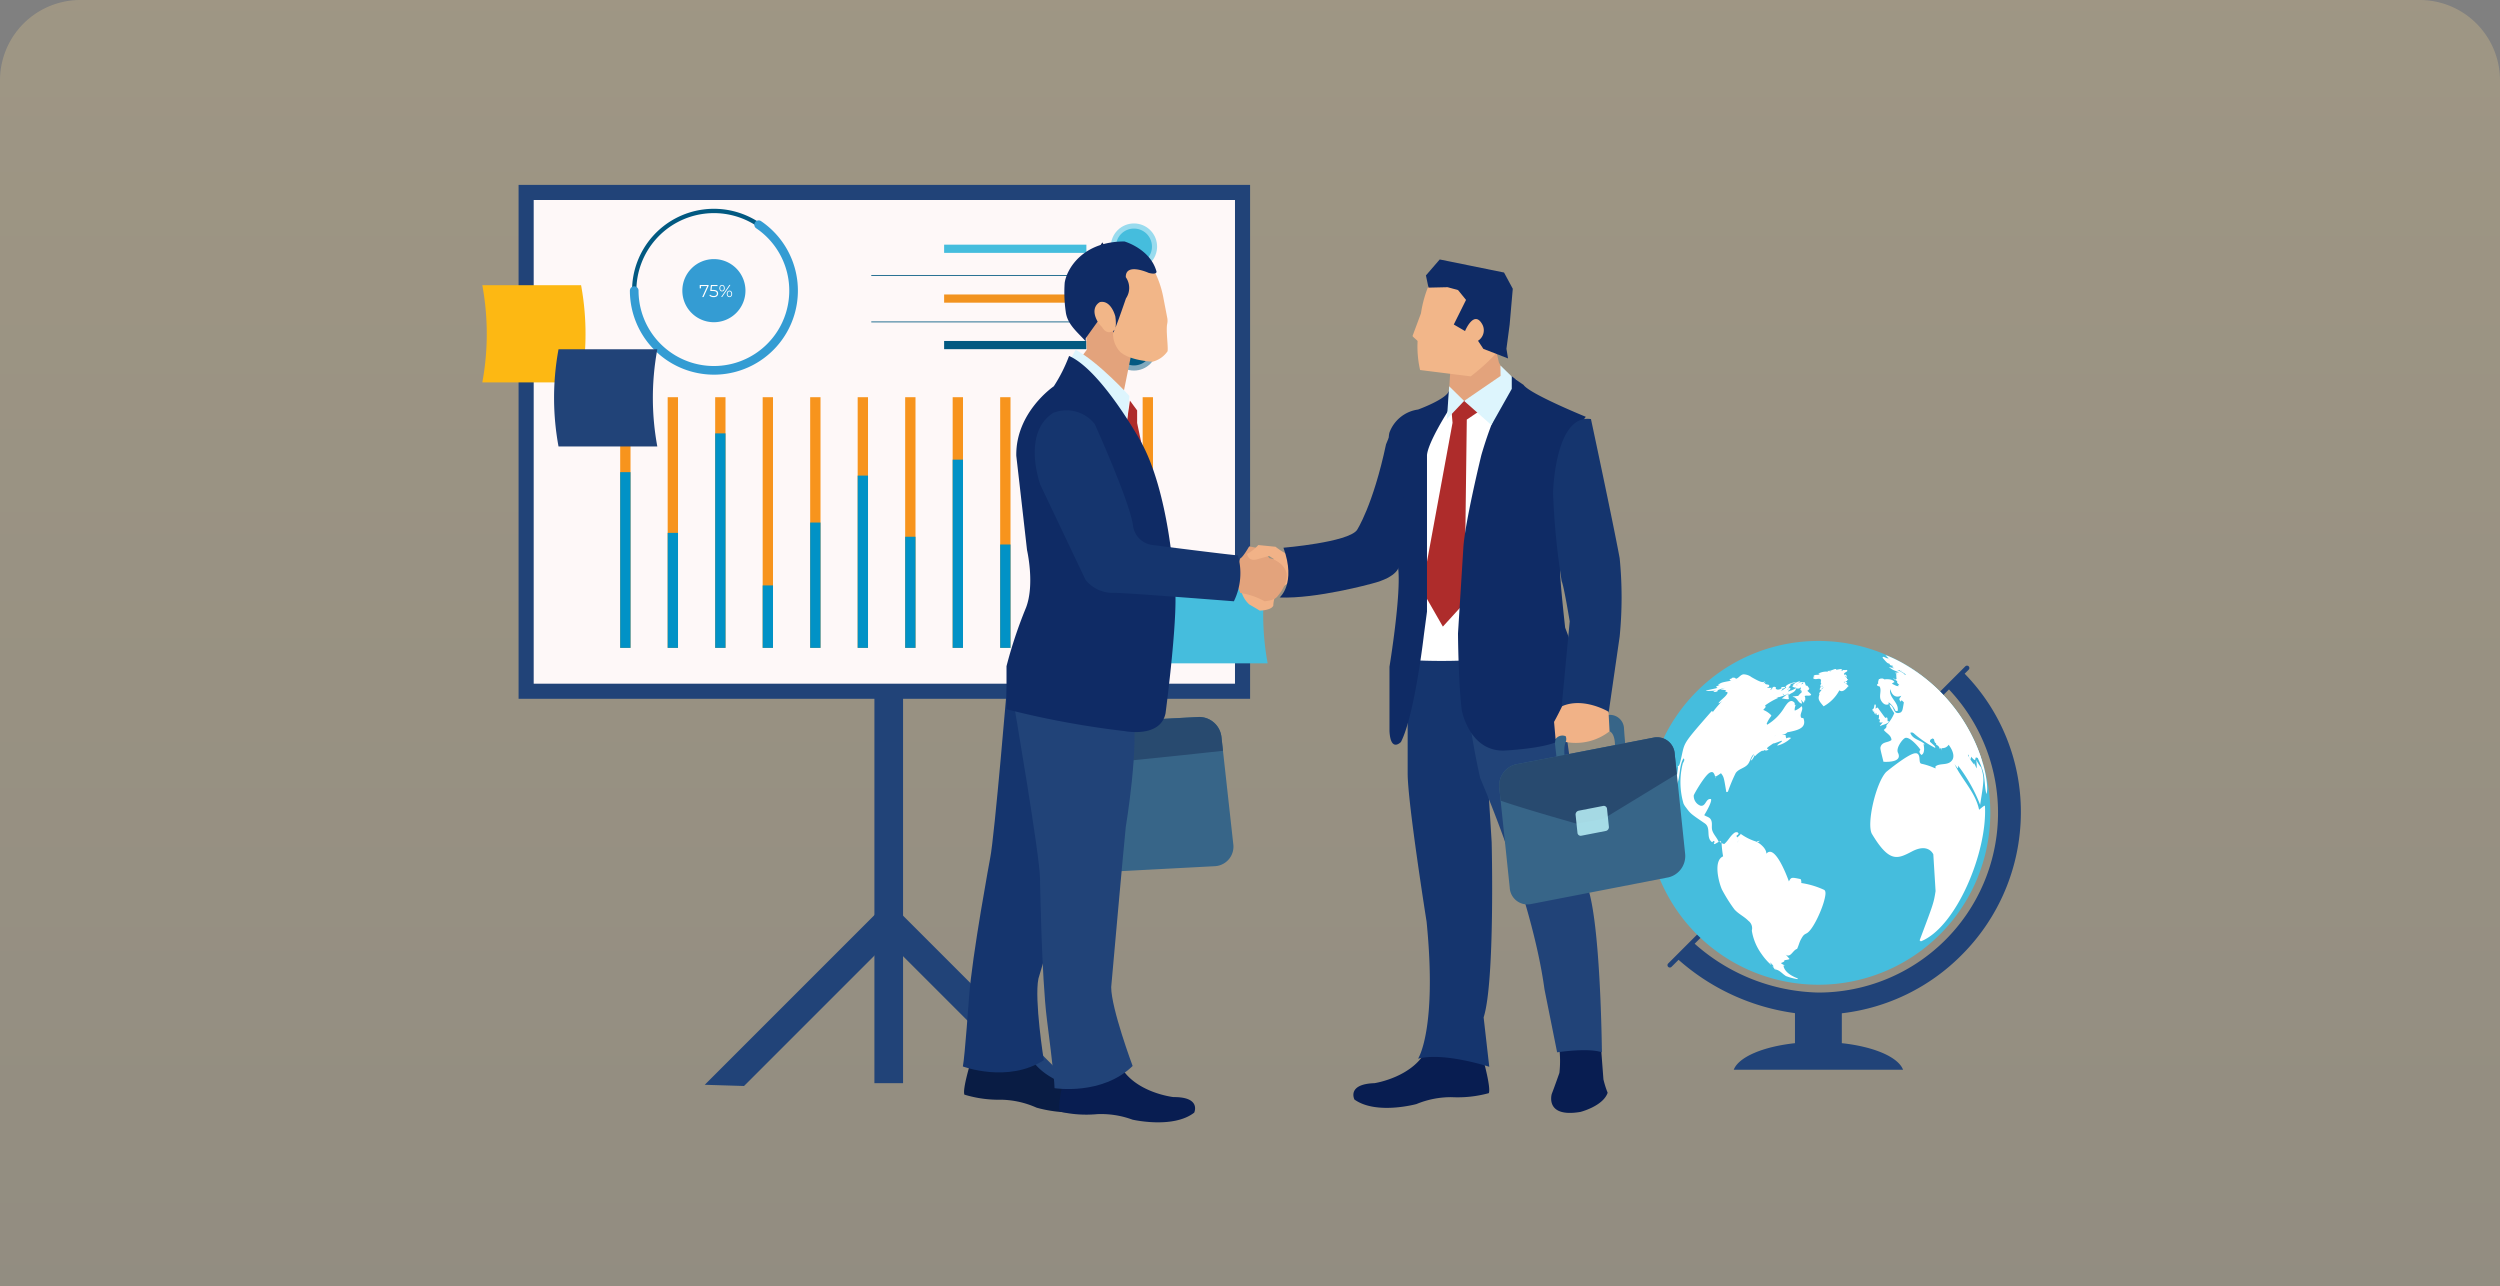 <svg xmlns="http://www.w3.org/2000/svg" width="311" height="160" viewBox="0 0 311 160"><rect x="0" y="0" width="311" height="160" fill="#808080" stroke="none"/><defs><linearGradient id="linear-gradient" x1=".5" x2=".5" y2="1" gradientUnits="objectBoundingBox"><stop offset="0" stop-color="#e8cc8f"/><stop offset="1" stop-color="#bfad85"/></linearGradient></defs><g id="img-list-5" transform="translate(-243 -1640)"><path id="Rectangle_3964" data-name="Rectangle 3964" d="M10 0h291a10 10 0 0110 10v150H0V10A10 10 0 0110 0z" transform="translate(243 1640)" opacity=".3" fill="url(#linear-gradient)"/><g id="Group_6080" data-name="Group 6080" transform="translate(144 -13)"><g id="Group_6079" data-name="Group 6079" transform="translate(161 1676)"><g id="Group_6065" data-name="Group 6065" transform="translate(-2)"><g id="Group_6007" data-name="Group 6007" transform="translate(27.667 89.093)"><path id="Path_5341" data-name="Path 5341" d="M1491.934 621.588l-18.76-18.759-17.963 17.963-4.891-.149 22.854-22.854 23.272 23.272z" transform="translate(-1450.32 -597.788)" fill="#214378"/></g><g id="Group_6008" data-name="Group 6008" transform="translate(48.777 50.323)"><rect id="Rectangle_4192" data-name="Rectangle 4192" width="3.564" height="61.424" fill="#214378"/></g><rect id="Rectangle_4193" data-name="Rectangle 4193" width="91" height="63.93" transform="translate(4.511)" fill="#214378"/><rect id="Rectangle_4194" data-name="Rectangle 4194" width="60.171" height="87.24" transform="rotate(90 45.876 47.756)" fill="#fef8f8"/><g id="Group_6035" data-name="Group 6035" transform="translate(17.151 26.412)"><g id="Group_6021" data-name="Group 6021"><g id="Group_6009" data-name="Group 6009"><rect id="Rectangle_4195" data-name="Rectangle 4195" width="1.286" height="31.183" fill="#f7941d"/></g><g id="Group_6010" data-name="Group 6010" transform="translate(5.908)"><rect id="Rectangle_4196" data-name="Rectangle 4196" width="1.286" height="31.183" fill="#f7941d"/></g><g id="Group_6011" data-name="Group 6011" transform="translate(11.817)"><rect id="Rectangle_4197" data-name="Rectangle 4197" width="1.286" height="31.183" fill="#f7941d"/></g><g id="Group_6012" data-name="Group 6012" transform="translate(17.726)"><rect id="Rectangle_4198" data-name="Rectangle 4198" width="1.285" height="31.183" fill="#f7941d"/></g><g id="Group_6013" data-name="Group 6013" transform="translate(23.635)"><rect id="Rectangle_4199" data-name="Rectangle 4199" width="1.286" height="31.183" fill="#f7941d"/></g><g id="Group_6014" data-name="Group 6014" transform="translate(29.544)"><rect id="Rectangle_4200" data-name="Rectangle 4200" width="1.286" height="31.183" fill="#f7941d"/></g><g id="Group_6015" data-name="Group 6015" transform="translate(35.452)"><rect id="Rectangle_4201" data-name="Rectangle 4201" width="1.286" height="31.183" fill="#f7941d"/></g><g id="Group_6016" data-name="Group 6016" transform="translate(41.361)"><rect id="Rectangle_4202" data-name="Rectangle 4202" width="1.286" height="31.183" fill="#f7941d"/></g><g id="Group_6017" data-name="Group 6017" transform="translate(47.27)"><rect id="Rectangle_4203" data-name="Rectangle 4203" width="1.285" height="31.183" fill="#f7941d"/></g><g id="Group_6018" data-name="Group 6018" transform="translate(53.179)"><rect id="Rectangle_4204" data-name="Rectangle 4204" width="1.285" height="31.183" fill="#f7941d"/></g><g id="Group_6019" data-name="Group 6019" transform="translate(59.087)"><rect id="Rectangle_4205" data-name="Rectangle 4205" width="1.286" height="31.183" fill="#f7941d"/></g><g id="Group_6020" data-name="Group 6020" transform="translate(64.996)"><rect id="Rectangle_4206" data-name="Rectangle 4206" width="1.285" height="31.183" fill="#f7941d"/></g></g><g id="Group_6034" data-name="Group 6034" transform="translate(0 4.501)"><g id="Group_6022" data-name="Group 6022" transform="translate(0 4.822)"><rect id="Rectangle_4207" data-name="Rectangle 4207" width="1.286" height="21.86" fill="#0192c6"/></g><g id="Group_6023" data-name="Group 6023" transform="translate(5.908 12.377)"><rect id="Rectangle_4208" data-name="Rectangle 4208" width="1.286" height="14.305" fill="#0192c6"/></g><g id="Group_6024" data-name="Group 6024" transform="translate(11.817)"><rect id="Rectangle_4209" data-name="Rectangle 4209" width="1.286" height="26.682" fill="#0192c6"/></g><g id="Group_6025" data-name="Group 6025" transform="translate(17.726 18.913)"><rect id="Rectangle_4210" data-name="Rectangle 4210" width="1.285" height="7.769" fill="#0192c6"/></g><g id="Group_6026" data-name="Group 6026" transform="translate(23.635 11.091)"><rect id="Rectangle_4211" data-name="Rectangle 4211" width="1.286" height="15.591" fill="#0192c6"/></g><g id="Group_6027" data-name="Group 6027" transform="translate(29.544 5.251)"><rect id="Rectangle_4212" data-name="Rectangle 4212" width="1.286" height="21.431" fill="#0192c6"/></g><g id="Group_6028" data-name="Group 6028" transform="translate(35.452 12.859)"><rect id="Rectangle_4213" data-name="Rectangle 4213" width="1.286" height="13.823" fill="#0192c6"/></g><g id="Group_6029" data-name="Group 6029" transform="translate(41.361 3.268)"><rect id="Rectangle_4214" data-name="Rectangle 4214" width="1.286" height="23.414" fill="#0192c6"/></g><g id="Group_6030" data-name="Group 6030" transform="translate(47.27 13.823)"><rect id="Rectangle_4215" data-name="Rectangle 4215" width="1.285" height="12.859" fill="#0192c6"/></g><g id="Group_6031" data-name="Group 6031" transform="translate(53.179 6.108)"><rect id="Rectangle_4216" data-name="Rectangle 4216" width="1.285" height="20.574" fill="#0192c6"/></g><g id="Group_6032" data-name="Group 6032" transform="translate(59.087 16.395)"><rect id="Rectangle_4217" data-name="Rectangle 4217" width="1.286" height="10.287" fill="#0192c6"/></g><g id="Group_6033" data-name="Group 6033" transform="translate(64.996 6.108)"><rect id="Rectangle_4218" data-name="Rectangle 4218" width="1.285" height="20.574" fill="#0192c6"/></g></g></g><g id="Group_6060" data-name="Group 6060" transform="translate(48.387 3.604)"><g id="Group_6037" data-name="Group 6037" transform="translate(28.608)"><g id="Group_6036" data-name="Group 6036"><circle id="Ellipse_117" data-name="Ellipse 117" cx="2.878" cy="2.878" r="2.878" transform="rotate(-45 4.913 2.035)" fill="#99dbee"/></g></g><g id="Group_6039" data-name="Group 6039" transform="translate(30.439 1.831)"><g id="Group_6038" data-name="Group 6038"><path id="Path_5342" data-name="Path 5342" d="M1529.115 471.176a2.239 2.239 0 102.239-2.238 2.238 2.238 0 00-2.239 2.238z" transform="translate(-1529.115 -468.938)" fill="#45bddd"/></g></g><g id="Group_6041" data-name="Group 6041" transform="translate(29.8 7.465)" opacity=".5"><g id="Group_6040" data-name="Group 6040"><path id="Path_5343" data-name="Path 5343" d="M1528.131 480.493a2.878 2.878 0 102.877-2.878 2.877 2.877 0 00-2.877 2.878z" transform="translate(-1528.131 -477.615)" fill="#f2931f"/></g></g><g id="Group_6044" data-name="Group 6044" transform="translate(30.439 8.104)"><g id="Group_6043" data-name="Group 6043"><g id="Group_6042" data-name="Group 6042"><path id="Path_5344" data-name="Path 5344" d="M1529.115 480.838a2.239 2.239 0 102.239-2.239 2.239 2.239 0 00-2.239 2.239z" transform="translate(-1529.115 -478.599)" fill="#f2931f"/></g></g></g><g id="Group_6046" data-name="Group 6046" transform="translate(29.8 13.738)" opacity=".5"><g id="Group_6045" data-name="Group 6045"><circle id="Ellipse_118" data-name="Ellipse 118" cx="2.878" cy="2.878" r="2.878" fill="#025981"/></g></g><g id="Group_6048" data-name="Group 6048" transform="translate(30.439 14.377)"><g id="Group_6047" data-name="Group 6047"><path id="Path_5345" data-name="Path 5345" d="M1529.115 490.5a2.239 2.239 0 102.239-2.238 2.238 2.238 0 00-2.239 2.238z" transform="translate(-1529.115 -488.261)" fill="#025981"/></g></g><g id="Group_6050" data-name="Group 6050" transform="translate(28.365 3.548)"><g id="Group_6049" data-name="Group 6049"><path id="Path_5346" data-name="Path 5346" d="M1526.674 472.17l-.376-.588-.376.588z" transform="translate(-1525.921 -471.582)" fill="#132250"/></g></g><g id="Group_6052" data-name="Group 6052" transform="translate(28.365 10.21)"><g id="Group_6051" data-name="Group 6051"><path id="Path_5347" data-name="Path 5347" d="M1526.674 482.431l-.376-.588-.376.588z" transform="translate(-1525.921 -481.843)" fill="#132250"/></g></g><g id="Group_6054" data-name="Group 6054" transform="translate(28.365 16.872)"><g id="Group_6053" data-name="Group 6053"><path id="Path_5348" data-name="Path 5348" d="M1526.674 492.692l-.376-.588-.376.588z" transform="translate(-1525.921 -492.104)" fill="#132250"/></g></g><g id="Group_6055" data-name="Group 6055" transform="translate(0 13.389)"><rect id="Rectangle_4219" data-name="Rectangle 4219" width="26.76" height=".105" fill="#025981"/></g><g id="Group_6056" data-name="Group 6056" transform="translate(9.062 15.812)"><rect id="Rectangle_4220" data-name="Rectangle 4220" width="17.698" height="1.021" fill="#025981"/></g><g id="Group_6057" data-name="Group 6057" transform="translate(0 7.605)"><rect id="Rectangle_4221" data-name="Rectangle 4221" width="26.76" height=".105" fill="#025981"/></g><g id="Group_6058" data-name="Group 6058" transform="translate(9.062 10.029)"><rect id="Rectangle_4222" data-name="Rectangle 4222" width="17.698" height="1.021" fill="#f2931f"/></g><g id="Group_6059" data-name="Group 6059" transform="translate(9.062 3.832)"><rect id="Rectangle_4223" data-name="Rectangle 4223" width="17.698" height="1.021" fill="#45bddd"/></g></g><g id="Group_6064" data-name="Group 6064" transform="translate(18.358 2.976)"><path id="Path_5349" data-name="Path 5349" d="M1453.884 478.711a3.926 3.926 0 11-3.926-3.926 3.926 3.926 0 013.926 3.926z" transform="translate(-1439.507 -468.529)" fill="#349cd3"/><g id="Group_6061" data-name="Group 6061" transform="translate(.269)"><path id="Path_5350" data-name="Path 5350" d="M1436.666 475.6a.269.269 0 01-.269-.269 10.183 10.183 0 0115.875-8.443.269.269 0 11-.3.446 9.645 9.645 0 00-15.036 8 .268.268 0 01-.27.266z" transform="translate(-1436.397 -465.15)" fill="#025981"/></g><g id="Group_6062" data-name="Group 6062" transform="translate(0 1.424)"><path id="Path_5351" data-name="Path 5351" d="M1446.433 486.552a10.463 10.463 0 01-10.451-10.451.538.538 0 011.077 0 9.375 9.375 0 1014.616-7.774.538.538 0 01.6-.891 10.452 10.452 0 01-5.843 19.117z" transform="translate(-1435.982 -467.343)" fill="#349cd3"/></g><g id="Group_6063" data-name="Group 6063" transform="translate(8.688 9.465)" fill="#fff"><path id="Path_5352" data-name="Path 5352" d="M1450.468 479.745v.109l-.629 1.393h-.167l.618-1.365h-.773v.282h-.153v-.419z" transform="translate(-1449.364 -479.734)"/><path id="Path_5353" data-name="Path 5353" d="M1452.3 480.805c0 .256-.179.455-.545.455a.778.778 0 01-.539-.193l.075-.123a.651.651 0 00.462.174c.256 0 .391-.125.391-.307s-.12-.314-.5-.314h-.319l.077-.753h.822v.137h-.687l-.051.479h.193c.449.001.621.179.621.445z" transform="translate(-1450.014 -479.734)"/><path id="Path_5354" data-name="Path 5354" d="M1453.12 480.136c0-.244.138-.408.339-.408s.339.161.339.408-.14.408-.339.408-.339-.163-.339-.408zm.571 0c0-.195-.092-.311-.232-.311s-.232.118-.232.311.09.312.232.312.232-.117.232-.312zm.678-.4h.127l-1.026 1.5h-.127zm-.329 1.106c0-.245.14-.408.339-.408s.339.164.339.408-.138.408-.339.408-.338-.16-.338-.405zm.571 0c0-.193-.09-.312-.232-.312s-.232.116-.232.312.093.311.232.311.234-.115.234-.308z" transform="translate(-1450.681 -479.728)"/></g></g><path id="Path_5355" data-name="Path 5355" d="M1419.994 491.882h-12.287l.012-.064a33.257 33.257 0 00.032-11.78l-.044-.251h12.287l.055.31a33.272 33.272 0 01-.055 11.785z" transform="translate(-1407.707 -467.308)" fill="#fdb813"/><path id="Path_5356" data-name="Path 5356" d="M1422.01 504.153h12.29l-.012-.065a33.263 33.263 0 01-.032-11.78l.044-.251h-12.29l-.055.31a33.275 33.275 0 00.055 11.785z" transform="translate(-1412.53 -471.612)" fill="#214378"/><path id="Path_5357" data-name="Path 5357" d="M1538.956 545.7h12.287l-.012-.064a33.26 33.26 0 01-.032-11.78l.044-.251h-12.287l-.055.31a33.272 33.272 0 00.055 11.785z" transform="translate(-1453.547 -486.183)" fill="#45bddd"/></g><g id="Group_6067" data-name="Group 6067" transform="translate(142.828 56.734)"><path id="Path_5358" data-name="Path 5358" d="M1668.232 588.745a25.1 25.1 0 007.435-17.662 24.607 24.607 0 00-6.993-17.4l.5-.5a.3.3 0 000-.417.3.3 0 00-.418 0l-36.967 36.97a.3.3 0 000 .414.309.309 0 00.21.086.3.3 0 00.209-.086l.876-.875a27.387 27.387 0 0014.481 6.635v3.736c-3.974.431-7 1.716-7.616 3.3h21.061c-.613-1.586-3.64-2.871-7.617-3.3v-3.719a25.02 25.02 0 0014.839-7.182zm-1.51-33.105a22.357 22.357 0 01-16.25 37.709 23.9 23.9 0 01-15.384-6.075z" transform="translate(-1629.099 -549.609)" fill="#214378"/><path id="Path_5359" data-name="Path 5359" d="M1670.457 569.333a21.383 21.383 0 11-21.386-21.384 21.384 21.384 0 0121.386 21.384z" transform="translate(-1627.691 -547.949)" fill="#45bddd"/><path id="Path_5360" data-name="Path 5360" d="M1685.094 564.167a17.267 17.267 0 00-8.268-11.934 22.518 22.518 0 013.962 2.9 21.31 21.31 0 012.386 2.594 20.809 20.809 0 011.908 2.917 20.37 20.37 0 011.411 3.2l.321 1.006.07.251c.666 2.667.334 3.383.328 3.388-.258-.919-.16-1.894-.432-2.809-.28-.943-.74-1.811-1.106-2.719l.022.091c-.176-.078-.38-.443-.381-.445a2.53 2.53 0 01-.106 1.585h-.085c0-.01-.024-.015-.03-.023z" transform="translate(-1644.924 -549.452)" fill="#fff"/><path id="Path_5361" data-name="Path 5361" d="M1649.15 586.246c-.016.109-.153.109-.255.1a.644.644 0 01-.056-.092c.073 0 .31.007.31-.062a.28.28 0 010 .056z" transform="translate(-1635.108 -561.361)" fill="#fff"/><path id="Path_5362" data-name="Path 5362" d="M1645.73 584.9c-.013-.013-.034-.036-.013-.037h.012v.038z" transform="translate(-1634.01 -560.895)" fill="#fff"/><path id="Path_5363" data-name="Path 5363" d="M1641.867 586.514a1.6 1.6 0 01-.225-.149.315.315 0 01.16-.035.071.071 0 01.056.05.489.489 0 01.017.139h-.008z" transform="translate(-1632.584 -561.41)" fill="#fff"/><path id="Path_5364" data-name="Path 5364" d="M1642.933 556.958zm.006 0z" transform="translate(-1633.037 -551.108)" fill="#fff"/><path id="Path_5365" data-name="Path 5365" d="M1644.4 555.215zm-6.9 18.586a.232.232 0 01-.04.027c.011-.009.027-.017.04-.027zm.853-7.061a.661.661 0 01-.063.058.645.645 0 01.063-.058zm10.6-6.63a.234.234 0 00-.085.049h.007a.363.363 0 01.075-.045zm-9.733-2.668a.641.641 0 01-.094.058l-.014.009a.491.491 0 01.107-.068zm.381-1.4l-.079-.009a.281.281 0 01.084.009zm8.9 1.443a.142.142 0 01-.061.06c0-.008.058-.066.061-.063zm-1.7-.573a.157.157 0 01-.087-.04.777.777 0 01-.063-.061c-.027-.03-.039-.046-.053-.046.1 0 .106.006.205.147zm-.463-.606c-.014 0-.034-.029-.018-.041h.006c0 .01.025.036.015.043zm1.071-.184a1.06 1.06 0 00-.177.171c.018-.159.066-.164.193-.181 0 .005-.007.007-.017.01zm-9.408.389zm7.375-.535zm.654 1.325zm-.816 2.206zm-1 4.363zm3.179-6.467s-.007 0-.009.007zm.423-.2a.083.083 0 01.016-.027l-.007.006c0 .006-.008.013-.009.02zm.279 1.548zm2.075-1.855c-.043-.117-.043-.117-.472-.5a.451.451 0 01.215-.122 2.579 2.579 0 00-.064-.093.2.2 0 00.006-.032l.11-.029c-.125-.117-.18-.293-.326-.392l-.1.045c-.09-.145-.094-.328-.2-.468a.4.4 0 00-.216.055v.116h.114l-.31.123c.179-.224.179-.224.209-.3a.943.943 0 00-.742.3l.058.09c-.021.011-.048.029-.07.042 0-.034-.012-.085-.019-.121a1.678 1.678 0 01.469-.354l-.139-.04a1.455 1.455 0 00-.8.474l.126.036-.121.012-.062.1c.079.077.142.14.493.169-.017.016-.04.04-.062.056a3.148 3.148 0 01-.713.338c.023-.025.054-.058.077-.085-.074.053-.174.121-.249.171l-.08-.073c.257-.2.259-.207.306-.338h-.113c-.015-.029-.038-.067-.052-.1-.034 0-.075 0-.106-.005.3-.274.3-.274.27-.435a2.411 2.411 0 00.73-.247c-.014 0-1.224.183-1.359.627l.111.038a2.86 2.86 0 01-.666.456.717.717 0 01.18-.177l-.072-.078a2.5 2.5 0 00.408-.144 1.464 1.464 0 00-.042-.1c-.352-.021-.4.035-.49.133.032 0 .073.014.108.018-.454.3-.638.156-.762.064.017-.032.041-.075.057-.108a.279.279 0 00-.434-.045.584.584 0 01-.249.31.38.38 0 00-.027-.028c.051-.075.121-.171.178-.242a2.676 2.676 0 01-.6-.02.356.356 0 01.205-.078c.023-.037.059-.084.081-.12a1.772 1.772 0 00-.034-.125c-.169-.09-.383-.052-.541-.18l.163-.093c-.114-.01-.114-.01-.347.062.058-.059.14-.132.2-.187v-.055c-.264.138-.386.2-1.656-.527a1.71 1.71 0 00-.994-.348c-.419.047-.6.523-1.017.571l.065-.092c-.325-.122-.448-.05-.519-.007 0 .051 0 .051.005.051-.21.051-.21.051-.273.171a.58.58 0 00.225.094c-1.276.234-1.276.234-1.672.549a.88.88 0 00.285-.043c-.176.079-.351.154-.523.234a.349.349 0 00.19.13c-.1.068-.1.068-1.461.355.07.037.184.1 1.312 0-.218.055-.287.072-.368.156a.667.667 0 00.6-.129l-.144-.03a4.288 4.288 0 011.014-.329 5.038 5.038 0 00-.594.219 2.629 2.629 0 01.631.077l-.04.032.135-.028a.8.8 0 01-.135.192c.23.007.23.007.317.125-.254.553-.833.813-1.16 1.3.174-.034.174-.034.479-.275a12.763 12.763 0 00-1.189 1.395c0-.039-.009-.088-.012-.127l-.1-.024c-3.368 3.856-3.368 3.856-3.694 5.351-.295 1.363-.336 1.452-.534 1.523.038.143.042.162-.037.7-.15 1.011-.192 1.451-.056 1.551.436-1.037.223-2.235.8-3.239.156.149.147.207-.086.636a9.5 9.5 0 00.092 4.984 2.3 2.3 0 00.31.493c.571.771.571.771 2.332 1.971.839.573.088 1.778.928 2.35a.921.921 0 01.165-.162c.032.017.075.038.11.053.011.032.023.079.038.112l-.094.055-.014.107.088.075c.178-.084.342-.19.515-.286-.2-.5-.606-.871-.785-1.378-.158-.45.054-.947-.184-1.385-.177-.332-.559-.361-.829-.56.01-.016 1.037-1.681.833-2.006-.673-.1-.61.971-1.31.828a1.3 1.3 0 01-.828-1.269c-.007-.123 1.4-2.571 2.021-2.853.322-.149.488-.026.63.467l.115.016a6.307 6.307 0 00.62-.4c.356.468.356.468.664 2.35.062-.013.137-.032.2-.047a19.446 19.446 0 01.969-2.325c.371-.528 1.078-.593 1.488-1.062.315-.356.347-.869.683-1.21.024-.026.082-.031.116-.043a2.516 2.516 0 00-.418.779c.174-.1.214-.121.509-.685.007.038.022.087.03.124a3.034 3.034 0 01.8-.635c0-.006-.014-.008-.019-.011.081-.005.16-.046.247-.016a.544.544 0 01.2-.1c.028.021.063.052.091.071.228-.042.228-.042.333-.136v-.107a3.002 3.002 0 00-.094.06 3.028 3.028 0 00-.068-.09c.043-.12.043-.12.845-.675-.02.024-.051.055-.07.077a10.708 10.708 0 001.09-.391l-.094.076c.033.013.078.028.109.041-.586.409-.586.409-.593.523a3.833 3.833 0 001.7-.953.6.6 0 00-.582.056 1.371 1.371 0 01-.1-.428 2.094 2.094 0 01-.405-.044.088.088 0 000-.024.7.7 0 00.622-.269.977.977 0 00-.084-.08 5.886 5.886 0 00-1.558.586c1.212-.756 4.336-.353 3.647-2.254l-.276-.058c-.267-.491.337-.951.051-1.444a2.19 2.19 0 01-.85.555l-.018-.112a1.4 1.4 0 01.119-.532.417.417 0 00-.152-.155c.019-.035.043-.084.063-.118-.523-.679-1 .058-1.317.545a6.216 6.216 0 01-2.13 2.126c-.017-.036-.045-.081-.063-.117a3.749 3.749 0 01.579-.979l-.026-.094a2.8 2.8 0 00-.982-.652 4.219 4.219 0 00.337-.4l-.09-.052v-.11a8.516 8.516 0 011.59-.917v-.031a2.737 2.737 0 01-.193-.1c.28.07.28.07 1.347-.343-.225.179-.451.357-.678.53.79.118.79.118.892.054-.044-.071-.044-.071-.078-.582-.031.025-.073.06-.1.086.01-.053.024-.125.031-.178.029.023.068.051.1.075 0 .033.009.082.011.114.308-.275.82-.322.927-.823.34.039.443.051.521-.172a1.68 1.68 0 00.068.238c-.024.024-.053.057-.08.081.015.031.034.075.047.1h.114a2.659 2.659 0 01-.131.217.44.44 0 00.175-.156c0 .041.005.1.01.14a4.841 4.841 0 00-.473.489c-.652.064-.652.064-.687.125.57.027.634.751 1.154.838a.944.944 0 00-.114-.452c-.01-.029-.01-.029-.008-.029.155.093.208.294.383.363a1.306 1.306 0 01.094-.329l.053.095c.014-.437.014-.437-.077-.588.266-.141.6.056.851-.171z" transform="translate(-1629.691 -550.189)" fill="#fff"/><path id="Path_5366" data-name="Path 5366" d="M1640.9 574.171a.1.1 0 01-.015-.162c0 .033 0 .066.007.1s0 .057.015.067c0 0-.007 0-.007-.005z" transform="translate(-1632.309 -557.089)" fill="#fff"/><path id="Path_5367" data-name="Path 5367" d="M1656.35 560.2c-.008.02-.04.014-.058.008a.087.087 0 01.058-.025v.016z" transform="translate(-1637.722 -552.239)" fill="#fff"/><path id="Path_5368" data-name="Path 5368" d="M1648.533 601.54c-.071-.04-.088-.064-.078-.066s.045.015.089.072l-.011-.006zm-4.61-15.943a2.4 2.4 0 01-.137.2l-.012.018v-.005a.629.629 0 01-.077.1c.014-.022.214-.3.226-.314zm10.688 7.3c.069-.33.227-.937-.051-1.128a10.475 10.475 0 00-2.855-.856.814.814 0 00-.078-.486c-1.166-.245-1.166-.245-1.463.284-.012-.052-1.682-4.794-2.8-3.442.025-.726-1.029-1.467-1.367-1.54a6.648 6.648 0 01-1.82-.927c-.008.016-.023.038-.032.054a2.2 2.2 0 01-.416.384.869.869 0 01-.086-.2c.261-.217.261-.217.269-.236-.09-.249-.192-.23-.44-.186-.582.358-.834 1.028-1.354 1.445a1.457 1.457 0 01-.323-.124 12.38 12.38 0 00.188 1.658c-1.254.534-.537 3.245-.149 4.121a19.457 19.457 0 001.532 2.447c.5.59 1.23.9 1.761 1.449a1.151 1.151 0 01.427 1.22 6.786 6.786 0 001.21 2.91 7.4 7.4 0 001.221 1.384c-.024-.1-.024-.1-.165-.309a.306.306 0 00.051.007 2.292 2.292 0 01.429.506 7.065 7.065 0 01-.193-.119c.23.336.23.336.312.442.584.055.906.545 1.36.811l-.089-.022a6.9 6.9 0 001.55.427c.012-.026.025-.061.036-.087-1.8-.682-1.778-1.578-1.775-1.616a.394.394 0 01.18.058c-.141-.161-.371-.192-.5-.36.4-.147.417-.216.445-.311l-.1-.022c.6-.1.6-.1.726-.168-.46-.526-.46-.526-.494-.577-.01-.029-.026-.068-.036-.1a1.262 1.262 0 00.062.138c.59.447.882-.587 1.4-.714.188-.387.275-.813.482-1.191.3-.538.375-.58.706-.75.811-.419 1.993-3.123 2.233-4.273z" transform="translate(-1632.456 -560.8)" fill="#fff"/><path id="Path_5369" data-name="Path 5369" d="M1645.14 586.434l-.005.007a.074.074 0 01-.013.019.173.173 0 01.019-.028z" transform="translate(-1633.804 -561.446)" fill="#fff"/><path id="Path_5370" data-name="Path 5370" d="M1658.187 559.005a.02.02 0 000 .011v-.023h.005a.021.021 0 010 .01z" transform="translate(-1638.385 -551.822)" fill="#fff"/><path id="Path_5371" data-name="Path 5371" d="M1663.863 554.77zm-2.213-1.254zm0 0zm0 0zm0 0zm0 0zm0 0zm0 0zm-.831 2.2a.3.3 0 01-.051.079c-.036-.031-.082-.048-.118-.084 0 0 .175-.019.169 0zm2.768-.78c-.053.071-.056.073-.027.111-.042-.033-.088-.062-.125-.1 0-.019.118-.033.154-.018zm-3.7-.6h-.025c.01-.008.025-.006.025 0zm3.981-.805c0-.029-.033-.066-.047-.093a1.831 1.831 0 01-.543-.008.5.5 0 01.025.12.138.138 0 01-.054.005c-.029-.069-.029-.069-.226-.049.059-.042.144-.042.184-.117-.084-.085-.084-.085-.754.046.044-.035.044-.035.054-.059-.031-.055-.061-.06-.153-.05-.206.047-.394.16-.6.2-.042.008-.042.008-.145-.055.025.112.149.069.211.126a.146.146 0 00-.022.018c-.373-.081-.373-.081-.364-.035.008.023.029.035.077.055a.346.346 0 01-.116.014 2.124 2.124 0 00-1.123.247c0 .007.007.014.009.021a.476.476 0 00.126-.01v.081c-.237.137-.562-.036-.754.231.029.032.029.032.165.11-.164.029-.164.029-.17.035a.154.154 0 00.042.173.785.785 0 00.438.027.928.928 0 01.373 0c.1.049.066.161.112.238-.116.24.017.277.02.277s.017-.009.023-.01a1.715 1.715 0 00-.121.192.464.464 0 00.071-.042c-.071.108-.194.31 0 .271.05-.011.119-.092.143-.124-.006.148.041.215.141.2a.522.522 0 01.008.059c-.038.008-.038.008-.211-.157-.127.034-.3.388-.238.429.012.008.071.041.247-.008-.325.421-.336.466-.322.55l.043.018c-.247.625-.072.832.506 1.509a4.866 4.866 0 001.96-1.989c.4.318.819-.169 1.042-.433l-.017-.017a2.7 2.7 0 00-.395.02c.169-.041.356.028.516-.069-.013-.051-.024-.094-.423-.41.125.058.286.084.241-.042-.017-.047-.017-.047-.218-.135.074-.051.186-.034.238-.127a.228.228 0 01-.054-.019c.144-.065.144-.065.152-.109-.014-.025-.014-.025-.145-.062.08-.177-.167-.219-.215-.349.056-.015.162.051.239.108a.237.237 0 00-.007-.025c-.039-.162-.039-.162-.06-.184-.051-.045-.12.013-.167-.028a.494.494 0 00.088.012.089.089 0 00.014-.018c-.106-.164-.153-.1-.2-.007l-.012.016c-.048-.187-.063-.238.179-.378.146-.087.2-.125.2-.2zm-.047-.093z" transform="translate(-1638.894 -549.835)" fill="#fff"/><path id="Path_5372" data-name="Path 5372" d="M1666.136 554.919c.008.013 0 .013-.005.013s-.015-.029-.02-.039a.083.083 0 01.025.026z" transform="translate(-1641.166 -550.385)" fill="#fff"/><g id="Group_6066" data-name="Group 6066" transform="translate(28.074 7.889)" fill="#fff"><path id="Path_5373" data-name="Path 5373" d="M1672.128 562.84l-.006-.006.006.008z" transform="translate(-1671.349 -561.059)"/><path id="Path_5375" data-name="Path 5375" d="M1672.82 561.818c.016.042.016.042.028.377.082 0 .256.005.1.143-.3.262-.71.279-1.04.478-.01-.063-.01-.063.353-.493-.06.025-.33.079-.421-.01-.018-.015.009-.1.024-.149a.5.5 0 00.043-.171c-.151-.022-.151-.022-.194-.11l.008.013c.067-.054.063-.393.024-.551-.083.063-.192.11-.236.083-.019-.01-.019-.031-.036-.151a.356.356 0 00-.032-.124c-.038.179-.038.179-.065.2-.029-.01-.029-.01-.082-.241-.044.167-.044.167-.083.123-.089-.1.058-.182.041-.28-.016.009-.024.012-.033.07s-.008.064-.025.086c-.063-.082-.044-.186-.072-.278-.027.073.019.159-.044.221-.088-.088-.073-.221-.145-.318.317-.107.191-.44.326-.637l.079.025c.091.114.02.425-.008.468.036.026.058.025.143-.042s.127-.061.187.006c.007.011.825 1.176.923 1.243.068-.059.191-.136.24.018z" transform="translate(-1670.931 -560.1)"/></g><path id="Path_5376" data-name="Path 5376" d="M1674.5 552.893c.016.009.037.021.058.03l-.053-.023c-.009-.007-.021-.01-.029-.018.008 0 .014.008.023.01z" transform="translate(-1644.101 -549.68)" fill="#fff"/><path id="Path_5377" data-name="Path 5377" d="M1674.372 556.489zm-.137-.118zm.376-3.683a.664.664 0 01-.153-.055 1.48 1.48 0 00-.245-.092.665.665 0 01.23.077c.039.016.081.034.122.053a.357.357 0 00.046.019zm-.4-.141c.021.078.021.078.273.217.5.282.509.338.512.358-.015.016-.055.011-.165-.019.031-.086-.406-.351-1.037-.629a.659.659 0 00.417.071zm-.6-.32c0 .005.006.012 0 .017s-.01.007-.016.007.007-.016.013-.023zm.624 4.144zm10.157 8.3zm-9.754-12.973a15.876 15.876 0 00-1.966-.945c-.064-.01-.151-.026-.218-.035.135.116.269.237.4.357l-.2-.049c.153.112.321.2.481.3a6.625 6.625 0 00-.933-.438 4.302 4.302 0 00-.12.106c.6.691.6.691.87.757.1.217.1.217.47.26l-.175.052c.052.019.118.049.166.071.031.084.042.089.051.095a1.722 1.722 0 00-.221-.045c.1.059.24.136.342.2a3.481 3.481 0 00-.691-.226 2.189 2.189 0 00.869.509 1.276 1.276 0 00.4.14 2.452 2.452 0 01-.544.068 3.558 3.558 0 00.357.19l-.2-.033c.062.187.007.389.075.576-.037.039-.085.094-.123.132a.628.628 0 00-.341-.161c.17.123.356.223.53.34v.221c.083.078.192.188.267.272l-.2-.017c.044.044.1.1.146.151-.287-.008-.287-.008-.863-.306a.74.74 0 01.318-.193c-.223-.456-1.13-.368-1.26-.339a.545.545 0 00-.335-.122l-.015.053-.087-.108-.047.115-.193.012c-.119.376-.119.376-.084.547-.043.038-.106.086-.154.124.014.051.029.122.043.175l.289.091c.268.542-.123 1.145.149 1.687.092.18.43.747.964.512v-.243a2.747 2.747 0 01.865 1.1l.262-.028c.18-1.074-1.147-1.628-.931-2.718.344 1.243 1.122.934 1.377.832-.073.124-.176.284-.252.4a.709.709 0 00.188.34l.084-.181a1.845 1.845 0 01.3.272c-.171 1.02-.171 1.02-.36 1.225 0 0-.475.258-.723-.044s-.284-.762-.7-.943c.031.221.038.275.589 1.1a4.592 4.592 0 01-.975 1.493c.017.269.02.292-.327.591.3.432.916.619.955 1.249-.393.355-1.108.188-1.338.815-.079.216-.071.249.344 1.9.57.031 2.38.04 1.8-1.129-.262-.534.464-1.567.833-1.8.592-.384 1.993 1.389 1.954 1.439-.114.16-.221.309.133.641.536-.224.262-1.334.262-1.347.051.012.121.025.174.037-.531-.578-1.521-.582-1.82-1.448.185-.056.279-.084.541.16a13.072 13.072 0 002.555 1.724c0-.012.007-.027.009-.036-.009-.154-.009-.154-.661-.738.023-.238.025-.257.338-.41l.162.1c.091.4.091.4.259.514.012.057.025.134.033.19a.607.607 0 01.425.541l.049-.18a.8.8 0 00.21.236c-.012-.06-.036-.14-.048-.2a.916.916 0 00.9-.414c.819 1.1.571 1.7.477 1.852-.495.811-1.488.367-2.115.837v.261a8.246 8.246 0 00-1.734-.584c-.214-.059-.224-.193-.262-.688-.052-.651-.388-.627-.534-.616-.86.06-3.574 2.3-3.6 2.322-1.291 1.337-2.485 6.536-1.768 7.725 2.18 3.628 3.178 3.105 4.99 2.157 1.946-1.017 2.572.227 2.637.369l.281 4.57c-.235 1.49-.235 1.49-1.984 6.126.046.038.112.089.158.128 4.422-1.775 8.3-11.168 7.967-16.882-.164.049-.164.049-.727.515-.458-2.2-2.14-3.74-3.055-5.69a5.816 5.816 0 00.417.543.656.656 0 00.018-.357 19.916 19.916 0 012.75 4.881c.51-3.259.51-3.259.136-4.636a4.61 4.61 0 01-.62-.952 5.942 5.942 0 01.056 1.062c-.131-.218-.207-.459-.32-.686.007.068.014.16.024.227a5.14 5.14 0 01-.8-1.23h.194c.531.6.531.6.717.667a.661.661 0 01.085-.341c.6.111.654.275.843.766a99.566 99.566 0 01-.267-.887 21.338 21.338 0 00-3.319-6.113 21.111 21.111 0 00-2.386-2.594 22.64 22.64 0 00-3.962-2.9z" transform="translate(-1642.736 -548.922)" fill="#fff"/><path id="Path_5378" data-name="Path 5378" d="M1672.5 555.213a.374.374 0 01-.04-.024c-.006-.005-.016 0-.018-.015a.445.445 0 01.056.039z" transform="translate(-1643.385 -550.483)" fill="#fff"/><path id="Path_5379" data-name="Path 5379" d="M1684.288 568.882c.017.032-.012.036-.039.034.027 0 .029-.028.029-.056a.143.143 0 01.01.023z" transform="translate(-1647.528 -555.283)" fill="#fff"/></g><g id="Group_6078" data-name="Group 6078" transform="translate(57.78 7.043)"><g id="Group_6068" data-name="Group 6068" transform="translate(33.714 37.759)"><path id="Path_5380" data-name="Path 5380" d="M1550.167 536.111a3.35 3.35 0 00.928 1.4s.881.5 1.286.762c0 0 1.428-.023 1.691-.619a3.434 3.434 0 01.786-2.1l1.928-1.262-.548-3.19-4.309 1.589z" transform="translate(-1549.167 -530.112)" fill="#f1b287"/><path id="Path_5381" data-name="Path 5381" d="M1551.745 530.067l-1.214-.238s-.762 1.357-1.119 1.5l-.786 2.4.81 1.9a8.815 8.815 0 013 1.024s1.238-.048 1.643-.643c0 0 1.69-1.88.928-3.309a2.815 2.815 0 00-1.976-1.405s-.676-1.11-1.286-1.229z" transform="translate(-1548.627 -529.662)" fill="#e3a37c"/><path id="Path_5382" data-name="Path 5382" d="M1556.621 530.965a10.186 10.186 0 01-1.928-1.178l-2.143-.214a4.958 4.958 0 01-1.393 1.107s.107.964 1.214.678l1.518-.429 2.731 1.75z" transform="translate(-1549.514 -529.572)" fill="#f1b287"/></g><g id="Group_6072" data-name="Group 6072" transform="translate(39.405 2.236)"><g id="Group_6069" data-name="Group 6069" transform="translate(16.538)"><path id="Path_5383" data-name="Path 5383" d="M1591.432 498.985l4.162-1.863.528-.466-.016-1.617-1.051-2.06-.672-2.981-7.375 1.953 2.011 1.958-.184 2.989.263 1.585z" transform="translate(-1584.317 -480.169)" fill="#e3a37c"/><path id="Path_5384" data-name="Path 5384" d="M1590.1 489.777l-6.3-.788a13.2 13.2 0 01-.312-3.59c0-.086-.655-.569-.625-.653l1.047-2.814a14.551 14.551 0 011.1-3.788c1.665-4.387 7.916-.882 7.916-.882s3.5.252 1.056 8.849a25.308 25.308 0 01-3.882 3.666z" transform="translate(-1582.864 -475.237)" fill="#f2b689"/><path id="Path_5385" data-name="Path 5385" d="M1585.746 478.362l2.374-.055 1.3.356.995 1.225-1.523 3.061 1.4.814s1.136-2.775 2.184-.76a1.541 1.541 0 01-.571 1.969l.666 1.006 3.07 1.191-.2-1.2.4-3.009.389-4.459-1.088-2.019-8-1.626-1.717 1.987z" transform="translate(-1583.764 -474.859)" fill="#0f2b65"/></g><path id="Path_5386" data-name="Path 5386" d="M1610.445 626.157a13.526 13.526 0 010 2.952s-.666 1.9-.952 2.619c0 0-.905 3 3.571 2.238 0 0 2.809-.714 3.381-2.381a11.821 11.821 0 01-.524-1.667l-.286-3.762z" transform="translate(-1575.639 -527.924)" fill="#081d51"/><path id="Path_5387" data-name="Path 5387" d="M1587.727 627.544s.928 3.357.643 4a14.677 14.677 0 01-4.629.5 11.24 11.24 0 00-4.371.857s-5 1.376-7.714-.562c0 0-1-1.922 2.5-2.037 0 0 5-.758 6.571-4.4 0 0 5.428.643 6.571 0z" transform="translate(-1562.348 -527.835)" fill="#081d51"/><path id="Path_5388" data-name="Path 5388" d="M1583.219 598.189s2.394-3.618 1.06-17.046c0 0-2.355-14.807-2.355-18.45V543.02a33.325 33.325 0 008.784 1.411l1.667 26.831s.429 17.356-1 21.784l.7 6.149s-5.664-1.857-8.856-1.006z" transform="translate(-1565.996 -498.765)" fill="#15356e"/><path id="Path_5389" data-name="Path 5389" d="M1581.5 532.724a73.26 73.26 0 008.784-.021l6.809-32.648-2.143-2.256-3.3 3.5-3.126-.8-1.557.8-1-.871-5.249 12.9z" transform="translate(-1565.571 -482.905)" fill="#fff"/><path id="Path_5390" data-name="Path 5390" d="M1604.194 598.828s3.857-.6 5.571 0c0 0-.143-17.254-2-21.111 0 0-2.143-17.208-2.857-21.246l-2.143-9.37a48.156 48.156 0 01-10.356.123 93.163 93.163 0 002.215 17.493s6.428 14.714 8 26.284z" transform="translate(-1569.673 -500.197)" fill="#214378"/><path id="Path_5391" data-name="Path 5391" d="M1589.945 501.858l1.714 1.424-1.428.964-.286 22.8-2.69 2.952-2.619-4.571 3.823-20.784-.157-1.857z" transform="translate(-1566.947 -484.328)" fill="#ae2c2b"/><path id="Path_5392" data-name="Path 5392" d="M1585.792 499.944l-.109 2.529s-2.5 3.9-2.643 5.518v19.475l-.381 2.857s-1.143 10-2.857 13.356c0 0-1.286 1.357-1.428-1.357v-8s1.5-9.112 1.071-12.341c0 0-1.643-14.871-1.071-16.8a4.434 4.434 0 013.558-2.857s3.668-1.333 3.86-2.38z" transform="translate(-1564.708 -483.657)" fill="#0f2b65"/><path id="Path_5393" data-name="Path 5393" d="M1557.867 521.443s8-.667 9.142-2.191c0 0 2-3.048 3.618-10.666 0 0 1.143-3.238 2.857-3.142l-1.238 18.255s0 1.363-3.428 2.22c0 0-6.857 1.9-11.428 1.714.001-.001 2.096-1.713.477-6.19z" transform="translate(-1557.391 -485.585)" fill="#0f2b65"/><path id="Path_5394" data-name="Path 5394" d="M1598.185 497.14l-.071 1.505s-1.738 1.839-3.642 8.363c0 0-2.048 8.383-2.238 11.524l-.667 10.665s.047 6.285.476 9.571c0 0 .928 5.071 5.214 5 0 0 6.428-.286 7.428-1.643 0 0 2.572-2.071 1.643-9a31.769 31.769 0 00-1.429-4.642s-.643-5.643-.643-7.357c0 0 1.071-16.543 3.214-18.878 0 0-7.035-2.87-7.75-3.977a18.511 18.511 0 01-1.535-1.131z" transform="translate(-1569.377 -482.674)" fill="#0f2b65"/><g id="Group_6071" data-name="Group 6071" transform="translate(27.318 56.65)"><g id="Group_6070" data-name="Group 6070"><path id="Path_5395" data-name="Path 5395" d="M1610.416 568.031l-.269-2.323a3.019 3.019 0 012.9-2.926c1.947-.273 3.885-.67 3.885-.67a1.753 1.753 0 011.8 1.634c.054.927.214 2.628.214 2.628l-1.356.071s.241-2.207-.876-2.357-4.62.58-4.93.961-.665.711-.36 2.954-1.008.028-1.008.028z" transform="translate(-1603.212 -562.112)" fill="#376588"/><path id="Path_5396" data-name="Path 5396" d="M1618.732 566.427l-17.206 3.341a2.725 2.725 0 00-2.046 2.961l1.293 12.368a2.2 2.2 0 002.571 2.064l17.2-3.342a2.724 2.724 0 002.046-2.96l-1.29-12.369a2.2 2.2 0 00-2.568-2.063z" transform="translate(-1599.466 -563.611)" fill="#376588"/><path id="Path_5397" data-name="Path 5397" d="M1621.3 568.49a2.2 2.2 0 00-2.571-2.063l-17.206 3.341a2.725 2.725 0 00-2.046 2.961l.162 1.553c2.68.951 9.438 2.859 9.438 2.859l3.34-.592 9.141-5.578z" transform="translate(-1599.466 -563.611)" fill="#284a6f"/><path id="Path_5398" data-name="Path 5398" d="M1617.548 579.551l-3.081.6a.487.487 0 00-.366.53l.231 2.215a.4.4 0 00.46.369l3.082-.6a.488.488 0 00.366-.53l-.232-2.215a.4.4 0 00-.46-.369z" transform="translate(-1604.598 -568.226)" fill="#b6ecf4" opacity=".88"/></g></g><path id="Path_5399" data-name="Path 5399" d="M1611.211 559.341s-.69 1.452-1.237 2.428l.188 2.139a1.055 1.055 0 011.264-.354.994.994 0 010 .716 6.814 6.814 0 005.452-1.331l-.12-2.241-.595-1.357-2.881-.691z" transform="translate(-1575.834 -504.247)" fill="#f1b287"/><path id="Path_5400" data-name="Path 5400" d="M1614.5 505.423s2.714 12.668 3.571 17.31a49.7 49.7 0 010 9.739l-1.357 9.37s-3.142-1.9-5.857-.681l1-10.571s-.714-4.357-1-5a89.868 89.868 0 01-1.071-11s.214-9.835 4.714-9.167z" transform="translate(-1575.769 -485.568)" fill="#15356e"/><path id="Path_5401" data-name="Path 5401" d="M1597.258 495.168l1.41 1.375v1.536l-2.536 4.5-3.392-3 4.535-3.108z" transform="translate(-1569.789 -481.982)" fill="#ddf5fd"/><path id="Path_5402" data-name="Path 5402" d="M1591.582 500.978l-1.857-1.823-.286 4.081z" transform="translate(-1568.631 -483.381)" fill="#ddf5fd"/></g><g id="Group_6077" data-name="Group 6077"><g id="Group_6074" data-name="Group 6074" transform="translate(8.476 46.49)"><g id="Group_6073" data-name="Group 6073" transform="translate(0 8.94)"><path id="Path_5403" data-name="Path 5403" d="M1528.395 561.6l-.246-2.487a3.109 3.109 0 00-3.684-2.291c-2.089.221-4.2.312-4.2.312a1.944 1.944 0 00-1.5 2.165c.154.978.373 2.789.373 2.789l1.427-.278s-.75-2.233.379-2.678 4.942-.6 5.351-.28.854.567 1.044 2.979 1.056-.231 1.056-.231z" transform="translate(-1512.905 -556.789)" fill="#376588"/><path id="Path_5404" data-name="Path 5404" d="M1511.982 563.5l18.672-.988a2.8 2.8 0 012.8 2.549l1.457 13.2a2.441 2.441 0 01-2.209 2.813l-18.672.988a2.8 2.8 0 01-2.8-2.549l-1.457-13.2a2.441 2.441 0 012.209-2.813z" transform="translate(-1509.755 -558.797)" fill="#376588"/><path id="Path_5405" data-name="Path 5405" d="M1509.772 566.318a2.441 2.441 0 012.21-2.813l18.672-.988a2.8 2.8 0 012.8 2.549l.183 1.658c-18.949 2.074-23.573 2.241-23.573 2.241z" transform="translate(-1509.755 -558.797)" fill="#284a6f"/></g><path id="Path_5406" data-name="Path 5406" d="M1523.254 545.693l-3.074 8.04 1.516 3.607 5.593-1.351-.27-2.836-1.376-8.044z" transform="translate(-1513.411 -543.752)" fill="#985d42"/><path id="Path_5407" data-name="Path 5407" d="M1521.083 544.26l.3 2.6 6.108-.562-.478-3.281z" transform="translate(-1513.728 -543.02)" fill="#fff"/></g><g id="Group_6075" data-name="Group 6075" transform="translate(12.61)"><path id="Path_5408" data-name="Path 5408" d="M1523.582 495.632l1.354-6.7-5.83-6.731.229 6.471-2.037 2.77 1.93 6.348z" transform="translate(-1516.534 -475.199)" fill="#e3a37c"/><path id="Path_5409" data-name="Path 5409" d="M1529.217 476.462a12.166 12.166 0 011.042 3.05l.517 2.682a1.822 1.822 0 01-.005.719c-.182.872.151 2.92.038 3.435a3.25 3.25 0 01-1.852 1.289s-2.758-.1-4.017-1.2a3.287 3.287 0 01-.89-2.64s-.752.608-1.389-.469a6.082 6.082 0 01-1.3-1.994s.623-1.472 1.52-1.4a2.188 2.188 0 011.347 1.88s-.825-6.084.976-6.362c-.004.009 2.558-1.431 4.013 1.01z" transform="translate(-1517.958 -472.686)" fill="#f2b688"/><path id="Path_5410" data-name="Path 5410" d="M1518.8 483.439l-.006.393c-1.027-1.144-2.307-2.119-2.485-3.69a16.663 16.663 0 01-.13-3.6c.261-1.71 2.217-5.132 7.435-5.132 0 0 3.219.921 3.986 3.746 0 0 .087.439-.976.162 0 0-2.888-1.317-2.844.531l.079.125a2.317 2.317 0 01-.025 2.47.48.48 0 00-.054.108s-1.8 5.283-1.563 3.974c0 0 .506-.038.26-1.795 0 0-.506-2.048-1.9-1.786 0 0-1.332.6-.3 2.433z" transform="translate(-1516.121 -471.415)" fill="#0f2b65"/></g><g id="Group_6076" data-name="Group 6076" transform="translate(0 53.425)"><path id="Path_5411" data-name="Path 5411" d="M1497.729 627.867s-1.023 3.329-.756 3.98a14.676 14.676 0 004.612.632 11.242 11.242 0 014.345.981s4.958 1.518 7.726-.342c0 0 1.054-1.893-2.441-2.107 0 0-4.976-.9-6.443-4.586 0 0-5.444.488-6.569-.187z" transform="translate(-1496.78 -579.142)" fill="#091c44"/><path id="Path_5412" data-name="Path 5412" d="M1502.294 554.455s-1.647 19.807-2.195 22.514c0 0-2.249 12.078-2.634 17.344 0 0-.52 7.376-.766 8.589 0 0 5.6 2.1 10.068-.781 0 0-1.2-7.529-.669-10.143 0 0 4.892-16.5 5.719-19.149 0 0 3.719-9.741 3.691-13.925l-5.554-5.2z" transform="translate(-1496.7 -553.701)" fill="#15356e"/></g><path id="Path_5413" data-name="Path 5413" d="M1515.7 630.9s-.794 3.391-.482 4.022a14.681 14.681 0 004.644.315 11.234 11.234 0 014.4.682s5.051 1.175 7.685-.87c0 0 .922-1.96-2.579-1.935 0 0-5.026-.558-6.741-4.135 0 0-5.4.859-6.566.262z" transform="translate(-1503.168 -526.679)" fill="#081d51"/><path id="Path_5414" data-name="Path 5414" d="M1528.484 501.905l-.429 2.893 2.643 6.142-1.321-6.25v-1.57z" transform="translate(-1507.698 -482.109)" fill="#ae2c2b"/><path id="Path_5415" data-name="Path 5415" d="M1524.2 501.288l.334-3.381s-3.857-4.238-6.69-5.737l-.857 1.571 2.285 4.119z" transform="translate(-1503.814 -478.695)" fill="#ddf5fd"/><path id="Path_5416" data-name="Path 5416" d="M1506.348 557.885s3.333 19.427 3.333 22.189c0 0 .191 12.285.857 17.522 0 0 .952 7.333.952 8.571 0 0 5.9.952 9.714-2.762 0 0-2.667-7.142-2.667-9.808 0 0 1.524-17.142 1.81-19.9 0 0 1.714-10.285.857-14.38l-6.476-4z" transform="translate(-1500.084 -500.841)" fill="#214378"/><path id="Path_5417" data-name="Path 5417" d="M1507.493 524.651a55.522 55.522 0 00-2.429 7.285v5.357a111.468 111.468 0 0014.642 2.714s4.5.928 5.142-2.214c0 0 1.786-13.475 1.071-16.344 0 0-.6-11.2-4.214-17.582 0 0-4.857-8.759-8.857-10.522a19.435 19.435 0 01-1.9 3.772s-4.762 3.226-4.667 8.654c0 0 .571 4.952 1.334 11.713-.003.001.991 4.237-.122 7.167z" transform="translate(-1499.634 -479.107)" fill="#0f2b65"/><path id="Path_5418" data-name="Path 5418" d="M1512.747 504.093a4.458 4.458 0 015.19 1.381s4.333 9.571 4.761 12.618a2.778 2.778 0 002.429 2.428s9.4 1.207 10.618 1.286a7.988 7.988 0 01-.5 5.714s-13.927-1.1-14.928-1.048a4.33 4.33 0 01-3.523-1.619l-5.619-11.809s-2.356-6.379 1.572-8.951z" transform="translate(-1501.531 -482.762)" fill="#15356e"/></g></g></g></g></g></svg>